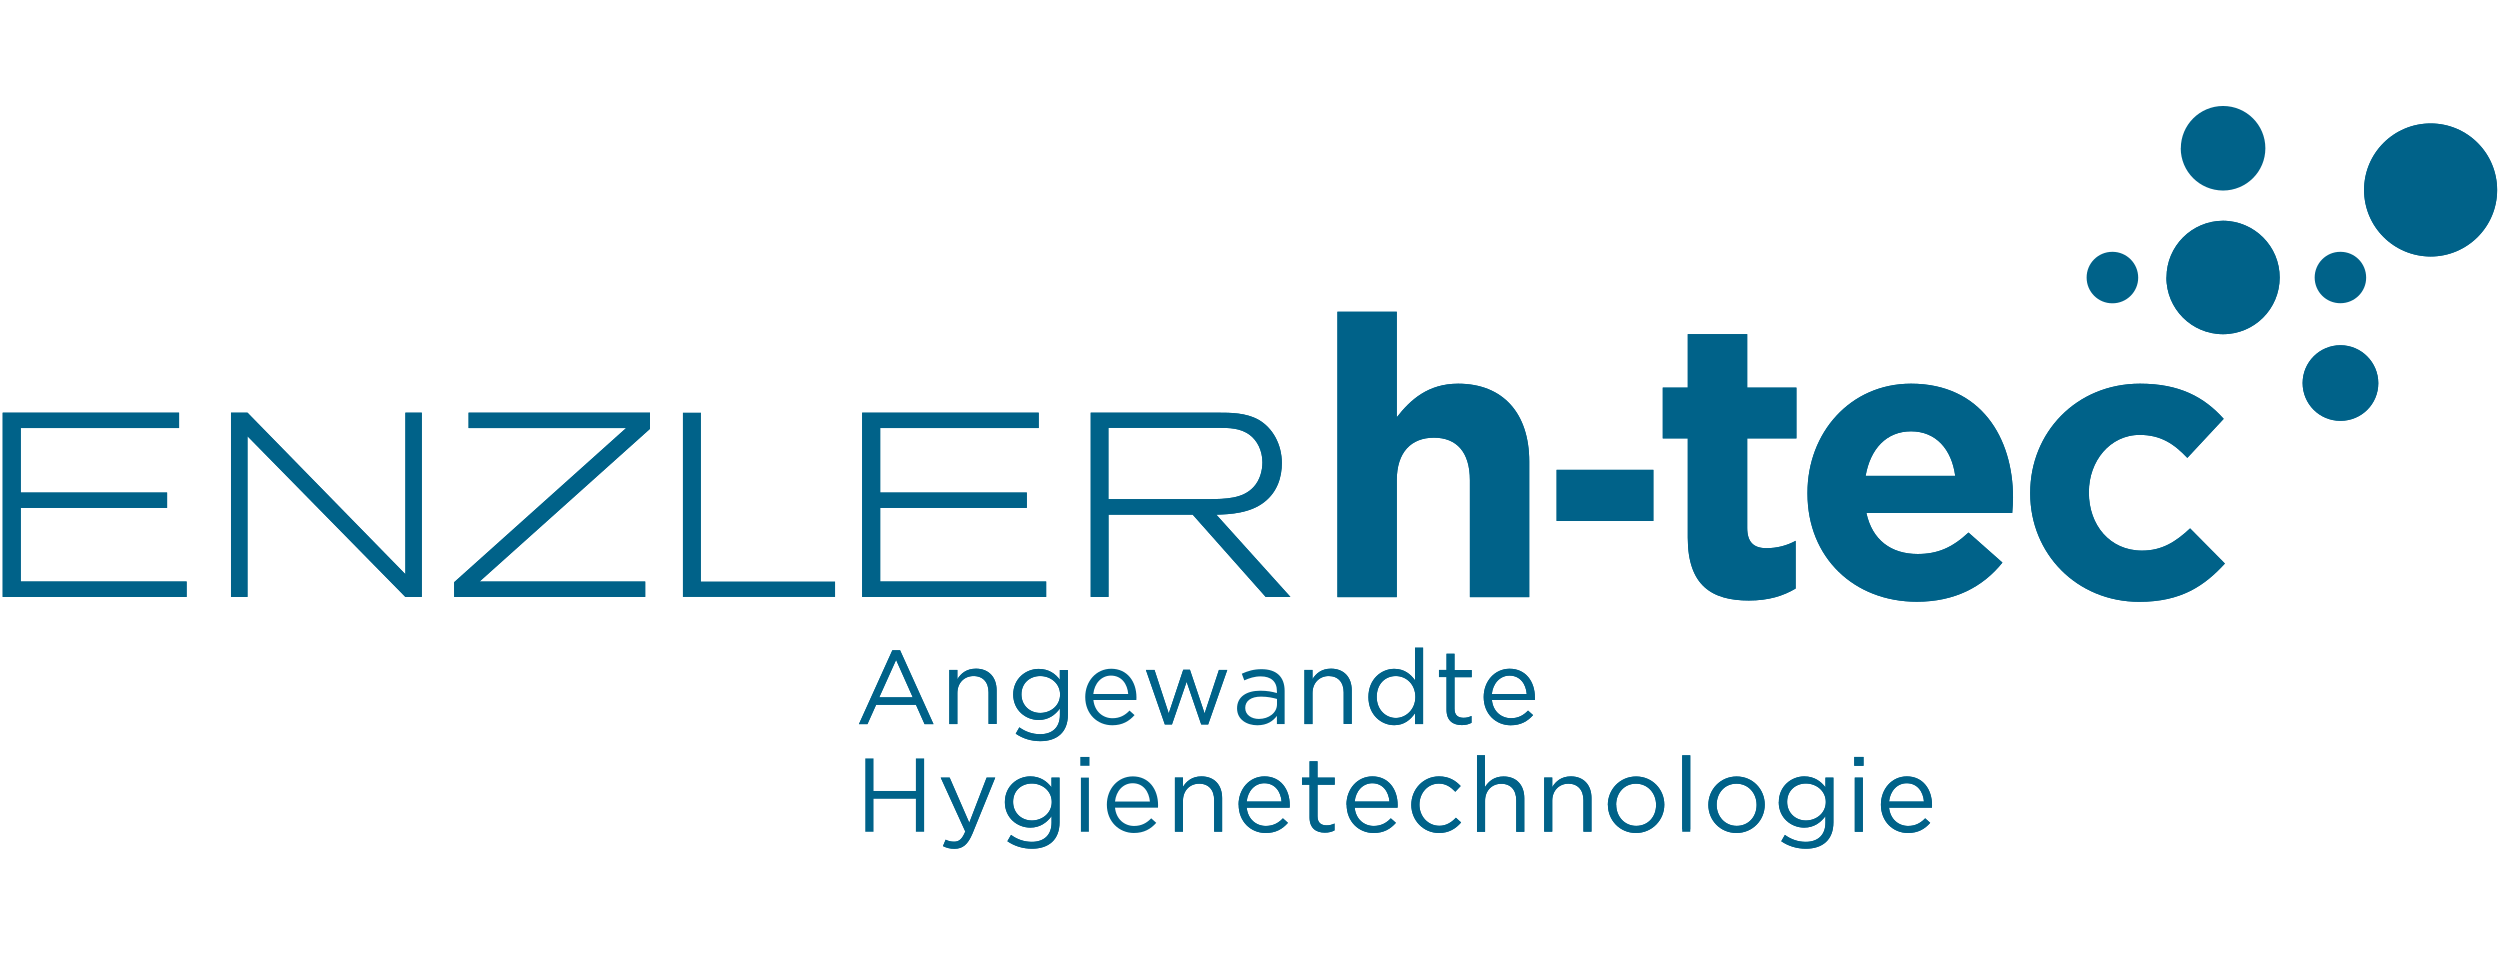 <?xml version="1.0" encoding="UTF-8"?> <svg xmlns="http://www.w3.org/2000/svg" id="a" width="288" height="110" viewBox="0 0 288 110"><path d="m154.07,35.91v32.88h6.84v-13.47c0-3.24,1.67-4.9,4.28-4.9s4.14,1.66,4.14,4.9v13.47h6.84v-15.63c0-5.54-3.02-8.96-8.19-8.96-3.46,0-5.5,1.85-7.07,3.87v-12.16h-6.84Z" fill="#006289"></path><path d="m154.07,35.91v32.88h6.84v-13.47c0-3.24,1.67-4.9,4.28-4.9s4.14,1.66,4.14,4.9v13.47h6.84v-15.63c0-5.54-3.02-8.96-8.19-8.96-3.46,0-5.5,1.85-7.07,3.87v-12.16h-6.84Z" fill="#006289"></path><rect x="179.32" y="54.12" width="11.15" height="5.89" fill="#006289"></rect><rect x="179.32" y="54.13" width="11.15" height="5.89" fill="#006289"></rect><path d="m194.43,38.49v6.16h-2.88v5.85h2.88v11.44c0,5.58,2.84,7.24,7.03,7.24,2.3,0,3.97-.53,5.4-1.38v-5.5c-.99.54-2.12.85-3.37.85-1.53,0-2.21-.76-2.21-2.34v-10.31h5.67v-5.85h-5.67v-6.16h-6.85Z" fill="#006289"></path><path d="m194.43,38.49v6.16h-2.88v5.85h2.88v11.44c0,5.58,2.84,7.24,7.03,7.24,2.3,0,3.97-.53,5.4-1.38v-5.5c-.99.54-2.12.85-3.37.85-1.53,0-2.21-.76-2.21-2.34v-10.31h5.67v-5.85h-5.67v-6.16h-6.85Z" fill="#006289"></path><path d="m208.22,56.76v.1c0,7.38,5.36,12.46,12.6,12.46,4.37,0,7.61-1.71,9.86-4.51l-3.91-3.46c-1.9,1.76-3.56,2.47-5.86,2.47-3.07,0-5.23-1.62-5.9-4.72h16.8c.05-.62.09-1.26.09-1.8,0-6.84-3.69-13.1-11.75-13.1-7.02,0-11.93,5.67-11.93,12.56m11.93-7.07c2.88,0,4.68,2.07,5.09,5.13h-10.32c.54-3.1,2.39-5.13,5.23-5.13" fill="#006289"></path><path d="m208.22,56.76v.1c0,7.38,5.36,12.46,12.6,12.46,4.37,0,7.61-1.71,9.86-4.51l-3.91-3.46c-1.9,1.76-3.56,2.47-5.86,2.47-3.07,0-5.23-1.62-5.9-4.72h16.8c.05-.62.09-1.26.09-1.8,0-6.84-3.69-13.1-11.75-13.1-7.02,0-11.93,5.67-11.93,12.56m11.93-7.07c2.88,0,4.68,2.07,5.09,5.13h-10.32c.54-3.1,2.39-5.13,5.23-5.13" fill="#006289"></path><path d="m233.88,56.76v.1c0,6.88,5.32,12.47,12.57,12.47,4.82,0,7.51-1.85,9.86-4.41l-4.01-4.05c-1.67,1.56-3.24,2.56-5.54,2.56-3.74,0-6.12-2.98-6.12-6.67v-.08c0-3.56,2.43-6.58,5.85-6.58,2.43,0,3.96,1.03,5.49,2.65l4.19-4.5c-2.25-2.51-5.09-4.05-9.64-4.05-7.38,0-12.65,5.67-12.65,12.56" fill="#006289"></path><path d="m233.88,56.76v.1c0,6.88,5.32,12.47,12.57,12.47,4.82,0,7.51-1.85,9.86-4.41l-4.01-4.05c-1.67,1.56-3.24,2.56-5.54,2.56-3.74,0-6.12-2.98-6.12-6.67v-.08c0-3.56,2.43-6.58,5.85-6.58,2.43,0,3.96,1.03,5.49,2.65l4.19-4.5c-2.25-2.51-5.09-4.05-9.64-4.05-7.38,0-12.65,5.67-12.65,12.56" fill="#006289"></path><polygon points=".31 47.54 .31 68.77 21.5 68.77 21.5 66.99 2.39 66.99 2.39 58.51 19.25 58.51 19.25 56.74 2.39 56.74 2.39 49.31 20.63 49.31 20.63 47.54 .31 47.54" fill="#006289"></polygon><polygon points=".31 47.54 .31 68.77 21.5 68.77 21.5 66.99 2.39 66.99 2.39 58.51 19.25 58.51 19.25 56.74 2.39 56.74 2.39 49.31 20.63 49.31 20.63 47.54 .31 47.54" fill="#006289"></polygon><polygon points="46.7 47.54 46.7 66.15 28.51 47.54 26.61 47.54 26.61 68.77 28.51 68.77 28.51 50.25 46.7 68.77 48.59 68.77 48.59 47.54 46.7 47.54" fill="#006289"></polygon><polygon points="46.7 47.54 46.7 66.15 28.51 47.54 26.61 47.54 26.61 68.77 28.51 68.77 28.51 50.25 46.7 68.77 48.59 68.77 48.59 47.54 46.7 47.54" fill="#006289"></polygon><polygon points="53.98 47.54 53.98 49.31 72.13 49.31 52.32 67.07 52.32 68.77 74.33 68.77 74.33 66.99 55.25 66.99 74.88 49.4 74.88 47.54 53.98 47.54" fill="#006289"></polygon><polygon points="53.98 47.54 53.98 49.31 72.13 49.31 52.32 67.07 52.32 68.77 74.33 68.77 74.33 66.99 55.25 66.99 74.88 49.4 74.88 47.54 53.98 47.54" fill="#006289"></polygon><polygon points="78.67 47.54 78.67 68.77 96.2 68.77 96.2 66.99 80.75 66.99 80.75 47.54 78.67 47.54" fill="#006289"></polygon><polygon points="99.32 47.54 99.32 68.77 120.52 68.77 120.52 66.99 101.4 66.99 101.4 58.51 118.29 58.51 118.29 56.74 101.4 56.74 101.4 49.31 119.66 49.31 119.66 47.54 99.32 47.54" fill="#006289"></polygon><polygon points="99.32 47.54 99.32 68.77 120.52 68.77 120.52 66.99 101.4 66.99 101.4 58.51 118.29 58.51 118.29 56.74 101.4 56.74 101.4 49.31 119.66 49.31 119.66 47.54 99.32 47.54" fill="#006289"></polygon><path d="m125.65,47.54v21.23h2.05v-9.48h9.7l8.41,9.48h2.85l-8.54-9.48c1.63-.04,3.88-.17,5.51-1.44,1.57-1.21,2.04-2.97,2.04-4.5,0-2.16-1.06-4.06-2.68-4.99-1.47-.82-3.22-.82-4.65-.82h-14.67Zm2.05,1.75h12.69c1.17,0,2.52,0,3.6.83.81.61,1.44,1.75,1.44,3.14,0,.96-.29,2.07-1.02,2.85-1.23,1.33-3.15,1.39-5.33,1.39h-11.39v-8.21Z" fill="#006289"></path><path d="m125.65,47.54v21.23h2.05v-9.48h9.7l8.41,9.48h2.85l-8.54-9.48c1.63-.04,3.88-.17,5.51-1.44,1.57-1.21,2.04-2.97,2.04-4.5,0-2.16-1.06-4.06-2.68-4.99-1.47-.82-3.22-.82-4.65-.82h-14.67Zm2.05,1.75h12.69c1.17,0,2.52,0,3.6.83.81.61,1.44,1.75,1.44,3.14,0,.96-.29,2.07-1.02,2.85-1.23,1.33-3.15,1.39-5.33,1.39h-11.39v-8.21Z" fill="#006289"></path><path d="m272.34,21.88c0,4.24,3.42,7.66,7.67,7.67,4.22,0,7.66-3.43,7.66-7.66,0-4.23-3.42-7.67-7.66-7.67-4.24,0-7.67,3.43-7.67,7.66" fill="#006289"></path><path d="m272.34,21.88c0,4.24,3.42,7.66,7.67,7.67,4.22,0,7.66-3.43,7.66-7.66,0-4.23-3.42-7.67-7.66-7.67-4.24,0-7.67,3.43-7.67,7.66" fill="#006289"></path><path d="m249.57,31.97c-.01,3.6,2.91,6.53,6.52,6.53s6.52-2.91,6.53-6.52c.01-3.6-2.91-6.53-6.52-6.55-3.6.01-6.52,2.93-6.52,6.53" fill="#006289"></path><path d="m249.57,31.97c-.01,3.6,2.91,6.53,6.52,6.53s6.52-2.91,6.53-6.52c.01-3.6-2.91-6.53-6.52-6.55-3.6.01-6.52,2.93-6.52,6.53" fill="#006289"></path><path d="m265.26,44.12c0,2.41,1.93,4.36,4.36,4.36s4.36-1.94,4.36-4.34-1.96-4.37-4.36-4.37-4.36,1.95-4.36,4.36" fill="#006289"></path><path d="m265.26,44.12c0,2.41,1.93,4.36,4.36,4.36s4.36-1.94,4.36-4.34-1.96-4.37-4.36-4.37-4.36,1.95-4.36,4.36" fill="#006289"></path><path d="m251.22,17.07c0,2.69,2.17,4.87,4.87,4.88,2.7,0,4.88-2.18,4.88-4.87s-2.18-4.87-4.87-4.87-4.87,2.18-4.87,4.87" fill="#006289"></path><path d="m243.33,29.01c-1.63,0-2.96,1.33-2.95,2.97,0,1.64,1.33,2.97,2.97,2.96,1.64.01,2.97-1.33,2.97-2.95,0-1.65-1.33-2.98-2.96-2.98h-.02Z" fill="#006289"></path><path d="m269.62,29.01h-.03c-1.62,0-2.94,1.33-2.94,2.96,0,1.64,1.32,2.97,2.97,2.96,1.64,0,2.97-1.33,2.96-2.95,0-1.64-1.31-2.97-2.95-2.97h-.01Z" fill="#006289"></path><path d="m102.8,74.91l-3.85,8.51h.98l1-2.23h4.59l.99,2.23h1.03l-3.85-8.51h-.89Zm.43,1.11l1.92,4.31h-3.86l1.94-4.31Z" fill="#006289"></path><path d="m102.8,74.91l-3.85,8.51h.98l1-2.23h4.59l.99,2.23h1.03l-3.85-8.51h-.89Zm.43,1.11l1.92,4.31h-3.86l1.94-4.31Z" fill="#006289"></path><path d="m110.29,78.27v-1.09h-.93v6.23h.93v-3.57c0-1.17.79-1.96,1.87-1.96s1.72.72,1.72,1.88v3.64h.93v-3.88c0-1.48-.88-2.49-2.38-2.49-1.08,0-1.73.54-2.14,1.22" fill="#006289"></path><path d="m110.29,78.27v-1.09h-.93v6.23h.93v-3.57c0-1.17.79-1.96,1.87-1.96s1.72.72,1.72,1.88v3.64h.93v-3.88c0-1.48-.88-2.49-2.38-2.49-1.08,0-1.73.54-2.14,1.22" fill="#006289"></path><path d="m116.72,80c0,1.82,1.44,2.94,2.93,2.94,1.15,0,1.91-.59,2.45-1.32v.74c0,1.46-.89,2.22-2.27,2.22-.89,0-1.69-.28-2.4-.79l-.42.73c.83.57,1.79.86,2.83.86,1.92,0,3.18-1.02,3.18-3.04v-5.15h-.93v1.12c-.5-.68-1.26-1.25-2.44-1.25-1.48,0-2.93,1.13-2.93,2.95m.95-.02c0-1.3.98-2.11,2.16-2.11s2.29.83,2.29,2.13-1.1,2.12-2.29,2.12-2.16-.86-2.16-2.14" fill="#006289"></path><path d="m116.72,80c0,1.82,1.44,2.94,2.93,2.94,1.15,0,1.91-.59,2.45-1.32v.74c0,1.46-.89,2.22-2.27,2.22-.89,0-1.69-.28-2.4-.79l-.42.73c.83.57,1.79.86,2.83.86,1.92,0,3.18-1.02,3.18-3.04v-5.15h-.93v1.12c-.5-.68-1.26-1.25-2.44-1.25-1.48,0-2.93,1.13-2.93,2.95m.95-.02c0-1.3.98-2.11,2.16-2.11s2.29.83,2.29,2.13-1.1,2.12-2.29,2.12-2.16-.86-2.16-2.14" fill="#006289"></path><path d="m125.02,80.3c0,1.95,1.39,3.25,3.11,3.25,1.18,0,1.94-.47,2.57-1.17l-.58-.52c-.5.53-1.11.88-1.96.88-1.09,0-2.06-.76-2.2-2.1h4.95c.01-.12.01-.21.01-.29,0-1.84-1.06-3.31-2.91-3.31-1.72,0-2.99,1.44-2.99,3.26m2.96-2.47c1.24,0,1.9.98,1.99,2.12h-4.02c.12-1.22.94-2.12,2.03-2.12" fill="#006289"></path><polygon points="136.31 77.15 134.64 82.19 133 77.18 132.01 77.18 134.19 83.46 135.01 83.46 136.7 78.54 138.38 83.46 139.18 83.46 141.38 77.18 140.42 77.18 138.77 82.19 137.08 77.15 136.31 77.15" fill="#006289"></polygon><polygon points="136.31 77.15 134.64 82.19 133 77.18 132.01 77.18 134.19 83.46 135.01 83.46 136.7 78.54 138.38 83.46 139.18 83.46 141.38 77.18 140.42 77.18 138.77 82.19 137.08 77.15 136.31 77.15" fill="#006289"></polygon><path d="m143.06,77.62l.28.76c.59-.26,1.16-.46,1.9-.46,1.17,0,1.86.58,1.86,1.7v.22c-.55-.16-1.12-.27-1.92-.27-1.58,0-2.67.7-2.67,2.03s1.17,1.95,2.33,1.95,1.82-.5,2.26-1.08v.94h.89v-3.81c0-1.64-.95-2.51-2.66-2.51-.91,0-1.58.21-2.27.52m.39,3.94c0-.79.65-1.3,1.82-1.3.76,0,1.38.14,1.84.27v.61c0,.99-.95,1.69-2.09,1.69-.84,0-1.57-.46-1.57-1.26" fill="#006289"></path><path d="m151.2,78.27v-1.09h-.93v6.23h.93v-3.57c0-1.17.8-1.96,1.87-1.96s1.72.72,1.72,1.88v3.64h.93v-3.88c0-1.48-.88-2.49-2.39-2.49-1.08,0-1.72.54-2.14,1.22" fill="#006289"></path><path d="m151.2,78.27v-1.09h-.93v6.23h.93v-3.57c0-1.17.8-1.96,1.87-1.96s1.72.72,1.72,1.88v3.64h.93v-3.88c0-1.48-.88-2.49-2.39-2.49-1.08,0-1.72.54-2.14,1.22" fill="#006289"></path><path d="m163.01,74.61v3.76c-.49-.69-1.23-1.32-2.39-1.32-1.5,0-2.98,1.2-2.98,3.25s1.48,3.24,2.98,3.24c1.15,0,1.88-.64,2.39-1.38v1.25h.93v-8.8h-.93Zm-4.41,5.68c0-1.52.99-2.41,2.2-2.41s2.25.96,2.25,2.41-1.1,2.42-2.25,2.42-2.2-.94-2.2-2.42" fill="#006289"></path><path d="m163.01,74.61v3.76c-.49-.69-1.23-1.32-2.39-1.32-1.5,0-2.98,1.2-2.98,3.25s1.48,3.24,2.98,3.24c1.15,0,1.88-.64,2.39-1.38v1.25h.93v-8.8h-.93Zm-4.41,5.68c0-1.52.99-2.41,2.2-2.41s2.25.96,2.25,2.41-1.1,2.42-2.25,2.42-2.2-.94-2.2-2.42" fill="#006289"></path><path d="m166.64,75.3v1.88h-.87v.82h.87v3.77c0,1.27.76,1.76,1.76,1.76.45,0,.79-.09,1.12-.26v-.79c-.33.15-.59.21-.91.21-.63,0-1.05-.28-1.05-1.04v-3.64h1.98v-.82h-1.98v-1.88h-.93Z" fill="#006289"></path><path d="m166.64,75.3v1.88h-.87v.82h.87v3.77c0,1.27.76,1.76,1.76,1.76.45,0,.79-.09,1.12-.26v-.79c-.33.15-.59.21-.91.21-.63,0-1.05-.28-1.05-1.04v-3.64h1.98v-.82h-1.98v-1.88h-.93Z" fill="#006289"></path><path d="m170.92,80.3c0,1.95,1.41,3.25,3.11,3.25,1.18,0,1.95-.47,2.58-1.17l-.58-.52c-.51.53-1.11.88-1.96.88-1.1,0-2.07-.76-2.2-2.1h4.95c0-.12,0-.21,0-.29,0-1.84-1.06-3.31-2.91-3.31-1.72,0-2.99,1.44-2.99,3.26m2.97-2.47c1.24,0,1.9.98,1.99,2.12h-4.02c.12-1.22.95-2.12,2.03-2.12" fill="#006289"></path><path d="m170.92,80.3c0,1.95,1.41,3.25,3.11,3.25,1.18,0,1.95-.47,2.58-1.17l-.58-.52c-.51.53-1.11.88-1.96.88-1.1,0-2.07-.76-2.2-2.1h4.95c0-.12,0-.21,0-.29,0-1.84-1.06-3.31-2.91-3.31-1.72,0-2.99,1.44-2.99,3.26m2.97-2.47c1.24,0,1.9.98,1.99,2.12h-4.02c.12-1.22.95-2.12,2.03-2.12" fill="#006289"></path><polygon points="105.51 87.37 105.51 91.12 100.63 91.12 100.63 87.37 99.68 87.37 99.68 95.82 100.63 95.82 100.63 92.02 105.51 92.02 105.51 95.82 106.46 95.82 106.46 87.37 105.51 87.37" fill="#006289"></polygon><path d="m113.66,89.58l-2,5.2-2.26-5.2h-1.03l2.83,6.21c-.37.89-.72,1.17-1.28,1.17-.39,0-.67-.07-.98-.23l-.31.74c.42.21.8.31,1.32.31.94,0,1.54-.47,2.08-1.76l2.62-6.44h-.99Z" fill="#006289"></path><path d="m113.66,89.58l-2,5.2-2.26-5.2h-1.03l2.83,6.21c-.37.89-.72,1.17-1.28,1.17-.39,0-.67-.07-.98-.23l-.31.74c.42.21.8.31,1.32.31.94,0,1.54-.47,2.08-1.76l2.62-6.44h-.99Z" fill="#006289"></path><path d="m115.76,92.41c0,1.82,1.44,2.93,2.93,2.93,1.15,0,1.91-.6,2.45-1.32v.74c0,1.46-.89,2.22-2.27,2.22-.89,0-1.69-.28-2.4-.8l-.42.73c.83.57,1.8.86,2.83.86,1.92,0,3.18-1.02,3.18-3.04v-5.15h-.93v1.12c-.51-.67-1.27-1.26-2.44-1.26-1.49,0-2.93,1.13-2.93,2.96m.95-.03c0-1.3.98-2.11,2.16-2.11s2.29.83,2.29,2.13-1.11,2.13-2.29,2.13-2.16-.86-2.16-2.14" fill="#006289"></path><path d="m115.76,92.41c0,1.82,1.44,2.93,2.93,2.93,1.15,0,1.91-.6,2.45-1.32v.74c0,1.46-.89,2.22-2.27,2.22-.89,0-1.69-.28-2.4-.8l-.42.73c.83.57,1.8.86,2.83.86,1.92,0,3.18-1.02,3.18-3.04v-5.15h-.93v1.12c-.51-.67-1.27-1.26-2.44-1.26-1.49,0-2.93,1.13-2.93,2.96m.95-.03c0-1.3.98-2.11,2.16-2.11s2.29.83,2.29,2.13-1.11,2.13-2.29,2.13-2.16-.86-2.16-2.14" fill="#006289"></path><path d="m124.52,95.82h.92v-6.24h-.92v6.24Zm-.07-7.6h1.06v-1.02h-1.06v1.02Z" fill="#006289"></path><path d="m127.51,92.7c0,1.94,1.41,3.26,3.11,3.26,1.19,0,1.95-.47,2.58-1.17l-.58-.52c-.51.53-1.11.88-1.97.88-1.1,0-2.07-.76-2.2-2.11h4.95c.01-.12.01-.21.01-.29,0-1.83-1.06-3.31-2.91-3.31-1.73,0-2.99,1.45-2.99,3.26m2.97-2.47c1.24,0,1.89.98,1.99,2.11h-4.02c.12-1.22.94-2.11,2.03-2.11" fill="#006289"></path><path d="m136.28,90.66v-1.09h-.93v6.24h.93v-3.57c0-1.17.79-1.96,1.87-1.96s1.72.72,1.72,1.89v3.64h.92v-3.87c0-1.49-.87-2.5-2.39-2.5-1.07,0-1.72.55-2.13,1.22" fill="#006289"></path><path d="m136.28,90.66v-1.09h-.93v6.24h.93v-3.57c0-1.17.79-1.96,1.87-1.96s1.72.72,1.72,1.89v3.64h.92v-3.87c0-1.49-.87-2.5-2.39-2.5-1.07,0-1.72.55-2.13,1.22" fill="#006289"></path><path d="m142.69,92.7c0,1.94,1.39,3.26,3.11,3.26,1.19,0,1.95-.47,2.57-1.17l-.58-.52c-.5.53-1.11.88-1.97.88-1.1,0-2.06-.76-2.2-2.11h4.95c.01-.12.01-.21.01-.29,0-1.83-1.06-3.31-2.91-3.31-1.73,0-2.99,1.45-2.99,3.26m2.97-2.47c1.24,0,1.9.98,1.99,2.11h-4.02c.12-1.22.94-2.11,2.03-2.11" fill="#006289"></path><path d="m142.69,92.7c0,1.94,1.39,3.26,3.11,3.26,1.19,0,1.95-.47,2.57-1.17l-.58-.52c-.5.53-1.11.88-1.97.88-1.1,0-2.06-.76-2.2-2.11h4.95c.01-.12.01-.21.01-.29,0-1.83-1.06-3.31-2.91-3.31-1.73,0-2.99,1.45-2.99,3.26m2.97-2.47c1.24,0,1.9.98,1.99,2.11h-4.02c.12-1.22.94-2.11,2.03-2.11" fill="#006289"></path><path d="m150.86,87.7v1.88h-.87v.82h.87v3.76c0,1.26.76,1.76,1.76,1.76.45,0,.8-.09,1.12-.26v-.79c-.33.15-.59.21-.91.21-.62,0-1.05-.28-1.05-1.04v-3.64h1.98v-.82h-1.98v-1.88h-.92Z" fill="#006289"></path><path d="m150.86,87.7v1.88h-.87v.82h.87v3.76c0,1.26.76,1.76,1.76,1.76.45,0,.8-.09,1.12-.26v-.79c-.33.15-.59.21-.91.21-.62,0-1.05-.28-1.05-1.04v-3.64h1.98v-.82h-1.98v-1.88h-.92Z" fill="#006289"></path><path d="m155.13,92.7c0,1.94,1.39,3.26,3.11,3.26,1.19,0,1.94-.47,2.57-1.17l-.59-.52c-.5.53-1.11.88-1.97.88-1.09,0-2.06-.76-2.19-2.11h4.94c.01-.12.01-.21.01-.29,0-1.83-1.06-3.31-2.91-3.31-1.73,0-2.99,1.45-2.99,3.26m2.97-2.47c1.24,0,1.89.98,1.99,2.11h-4.01c.12-1.22.94-2.11,2.03-2.11" fill="#006289"></path><path d="m155.13,92.7c0,1.94,1.39,3.26,3.11,3.26,1.19,0,1.94-.47,2.57-1.17l-.59-.52c-.5.53-1.11.88-1.97.88-1.09,0-2.06-.76-2.19-2.11h4.94c.01-.12.01-.21.01-.29,0-1.83-1.06-3.31-2.91-3.31-1.73,0-2.99,1.45-2.99,3.26m2.97-2.47c1.24,0,1.89.98,1.99,2.11h-4.01c.12-1.22.94-2.11,2.03-2.11" fill="#006289"></path><path d="m162.58,92.72c0,1.76,1.37,3.24,3.19,3.24,1.17,0,1.93-.51,2.55-1.21l-.6-.55c-.5.53-1.11.93-1.9.93-1.31,0-2.3-1.07-2.3-2.43s.96-2.43,2.23-2.43c.84,0,1.4.42,1.9.94l.62-.66c-.58-.61-1.32-1.11-2.5-1.11-1.82,0-3.19,1.5-3.19,3.28" fill="#006289"></path><path d="m162.58,92.72c0,1.76,1.37,3.24,3.19,3.24,1.17,0,1.93-.51,2.55-1.21l-.6-.55c-.5.53-1.11.93-1.9.93-1.31,0-2.3-1.07-2.3-2.43s.96-2.43,2.23-2.43c.84,0,1.4.42,1.9.94l.62-.66c-.58-.61-1.32-1.11-2.5-1.11-1.82,0-3.19,1.5-3.19,3.28" fill="#006289"></path><path d="m170.15,87.01v8.81h.93v-3.57c0-1.17.79-1.96,1.87-1.96s1.72.72,1.72,1.89v3.64h.93v-3.87c0-1.49-.88-2.5-2.39-2.5-1.07,0-1.72.55-2.14,1.22v-3.66h-.93Z" fill="#006289"></path><path d="m170.15,87.01v8.81h.93v-3.57c0-1.17.79-1.96,1.87-1.96s1.72.72,1.72,1.89v3.64h.93v-3.87c0-1.49-.88-2.5-2.39-2.5-1.07,0-1.72.55-2.14,1.22v-3.66h-.93Z" fill="#006289"></path><path d="m178.82,90.66v-1.09h-.93v6.24h.93v-3.57c0-1.17.8-1.96,1.86-1.96s1.73.72,1.73,1.89v3.64h.93v-3.87c0-1.49-.88-2.5-2.38-2.5-1.07,0-1.72.55-2.13,1.22" fill="#006289"></path><path d="m178.82,90.66v-1.09h-.93v6.24h.93v-3.57c0-1.17.8-1.96,1.86-1.96s1.73.72,1.73,1.89v3.64h.93v-3.87c0-1.49-.88-2.5-2.38-2.5-1.07,0-1.72.55-2.13,1.22" fill="#006289"></path><path d="m185.23,92.72c0,1.77,1.37,3.24,3.23,3.24s3.27-1.49,3.27-3.26-1.38-3.25-3.25-3.25-3.26,1.5-3.26,3.28m.96-.02c0-1.35.93-2.43,2.28-2.43s2.32,1.08,2.32,2.45-.93,2.41-2.29,2.41-2.3-1.09-2.3-2.43" fill="#006289"></path><path d="m185.23,92.72c0,1.77,1.37,3.24,3.23,3.24s3.27-1.49,3.27-3.26-1.38-3.25-3.25-3.25-3.26,1.5-3.26,3.28m.96-.02c0-1.35.93-2.43,2.28-2.43s2.32,1.08,2.32,2.45-.93,2.41-2.29,2.41-2.3-1.09-2.3-2.43" fill="#006289"></path><rect x="193.79" y="87.01" width=".93" height="8.81" fill="#006289"></rect><rect x="193.79" y="87.01" width=".93" height="8.54" fill="#006289"></rect><path d="m196.8,92.72c0,1.77,1.37,3.24,3.24,3.24s3.26-1.49,3.26-3.26-1.37-3.25-3.24-3.25-3.26,1.5-3.26,3.28m.96-.02c0-1.35.92-2.43,2.28-2.43s2.32,1.08,2.32,2.45-.94,2.41-2.29,2.41-2.31-1.09-2.31-2.43" fill="#006289"></path><path d="m196.8,92.72c0,1.77,1.37,3.24,3.24,3.24s3.26-1.49,3.26-3.26-1.37-3.25-3.24-3.25-3.26,1.5-3.26,3.28m.96-.02c0-1.35.92-2.43,2.28-2.43s2.32,1.08,2.32,2.45-.94,2.41-2.29,2.41-2.31-1.09-2.31-2.43" fill="#006289"></path><path d="m204.91,92.41c0,1.82,1.44,2.93,2.93,2.93,1.15,0,1.91-.6,2.45-1.32v.74c0,1.46-.89,2.22-2.27,2.22-.89,0-1.69-.28-2.4-.8l-.42.73c.83.57,1.8.86,2.84.86,1.92,0,3.17-1.02,3.17-3.04v-5.15h-.92v1.12c-.51-.67-1.27-1.26-2.44-1.26-1.48,0-2.93,1.13-2.93,2.96m.96-.03c0-1.3.98-2.11,2.16-2.11s2.29.83,2.29,2.13-1.11,2.13-2.29,2.13-2.16-.86-2.16-2.14" fill="#006289"></path><path d="m204.91,92.41c0,1.82,1.44,2.93,2.93,2.93,1.15,0,1.91-.6,2.45-1.32v.74c0,1.46-.89,2.22-2.27,2.22-.89,0-1.69-.28-2.4-.8l-.42.73c.83.57,1.8.86,2.84.86,1.92,0,3.17-1.02,3.17-3.04v-5.15h-.92v1.12c-.51-.67-1.27-1.26-2.44-1.26-1.48,0-2.93,1.13-2.93,2.96m.96-.03c0-1.3.98-2.11,2.16-2.11s2.29.83,2.29,2.13-1.11,2.13-2.29,2.13-2.16-.86-2.16-2.14" fill="#006289"></path><path d="m213.67,95.82h.93v-6.24h-.93v6.24Zm-.06-7.6h1.07v-1.02h-1.07v1.02Z" fill="#006289"></path><path d="m213.67,95.82h.93v-6.24h-.93v6.24Zm-.06-7.6h1.07v-1.02h-1.07v1.02Z" fill="#006289"></path><path d="m216.68,92.7c0,1.94,1.4,3.26,3.11,3.26,1.19,0,1.95-.47,2.57-1.17l-.58-.52c-.51.53-1.11.88-1.96.88-1.1,0-2.06-.76-2.2-2.11h4.94c.01-.12.01-.21.01-.29,0-1.83-1.06-3.31-2.9-3.31-1.73,0-2.99,1.45-2.99,3.26m2.97-2.47c1.24,0,1.9.98,1.99,2.11h-4.02c.12-1.22.94-2.11,2.03-2.11" fill="#006289"></path><path d="m216.68,92.7c0,1.94,1.4,3.26,3.11,3.26,1.19,0,1.95-.47,2.57-1.17l-.58-.52c-.51.53-1.11.88-1.96.88-1.1,0-2.06-.76-2.2-2.11h4.94c.01-.12.01-.21.01-.29,0-1.83-1.06-3.31-2.9-3.31-1.73,0-2.99,1.45-2.99,3.26m2.97-2.47c1.24,0,1.9.98,1.99,2.11h-4.02c.12-1.22.94-2.11,2.03-2.11" fill="#006289"></path></svg> 